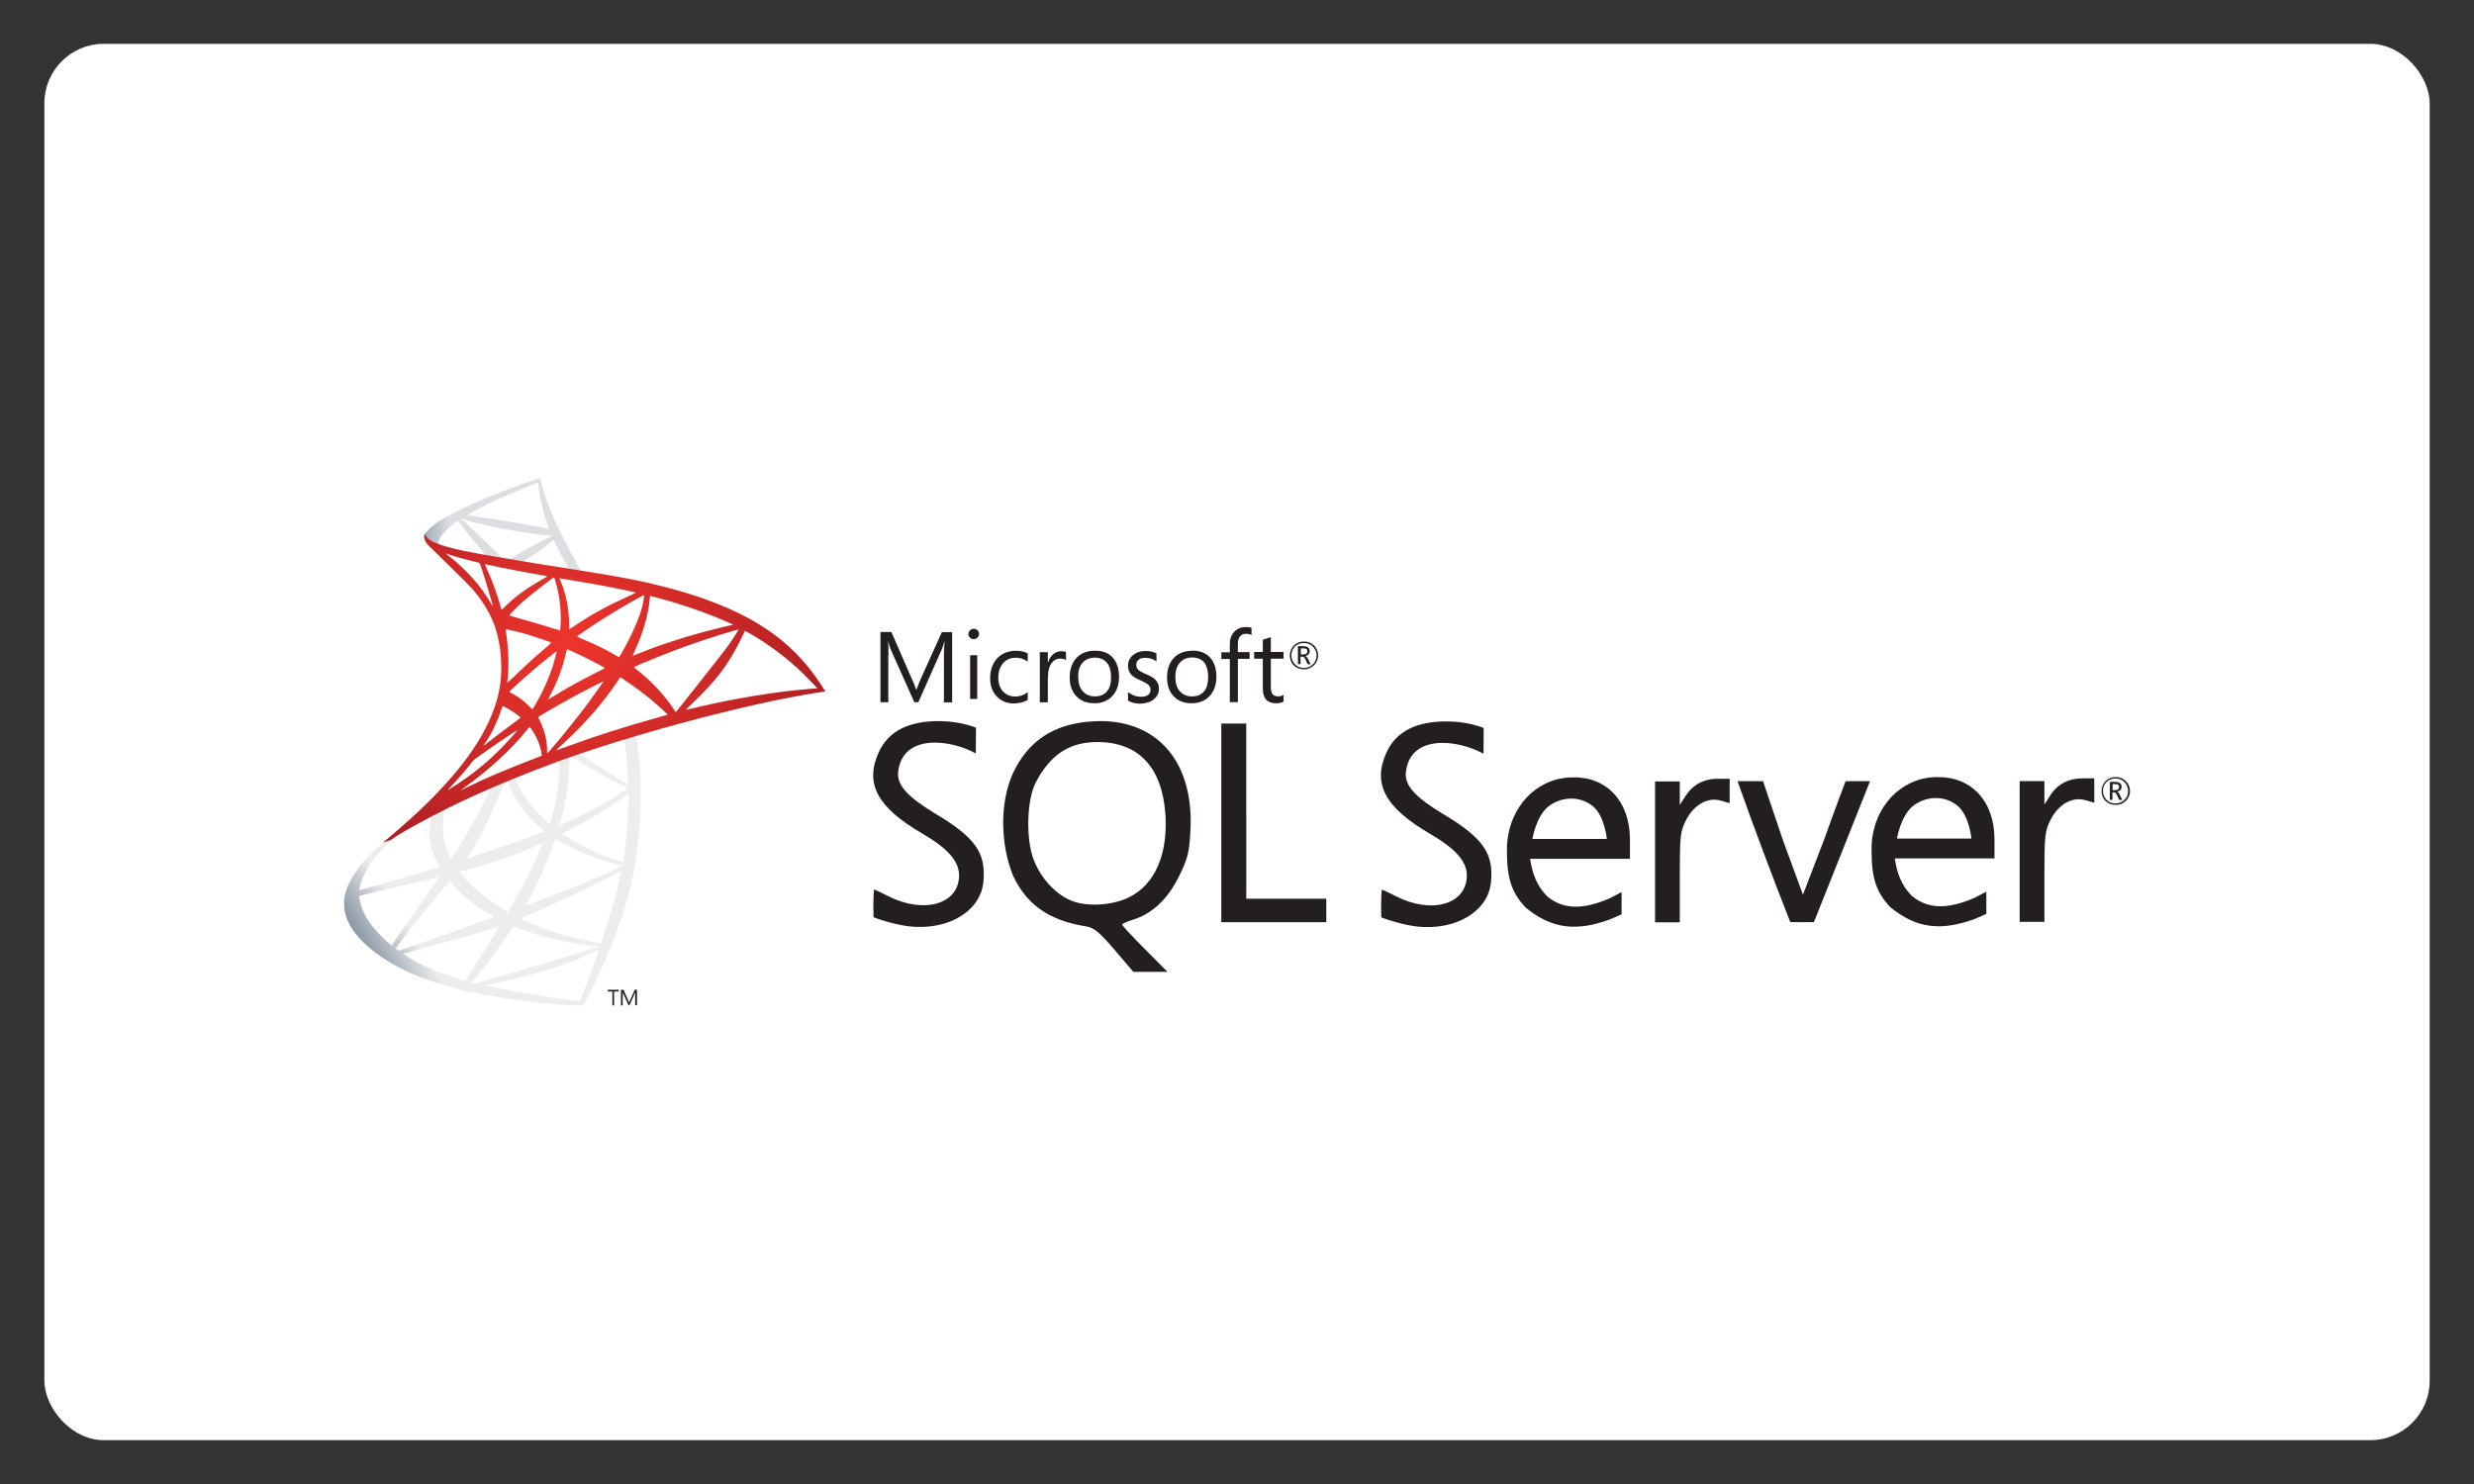 <?xml version="1.0" encoding="UTF-8"?><svg id="a" xmlns="http://www.w3.org/2000/svg" xmlns:xlink="http://www.w3.org/1999/xlink" viewBox="0 0 500 300"><rect x="0" y="0" width="500" height="300" fill="#333333" stroke="none"/><defs><style>.e{fill:url(#d);}.f{fill:url(#c);}.g{fill:url(#b);}.h{fill:#fff;}.i{fill:#231f1f;}</style><linearGradient id="b" x1="-1701.61" y1="538.97" x2="-1701.53" y2="538.97" gradientTransform="translate(201734.49 -46372.46) rotate(-30.58) scale(115.95 -115.95)" gradientUnits="userSpaceOnUse"><stop offset="0" stop-color="#909ca9"/><stop offset="1" stop-color="#ededee"/></linearGradient><linearGradient id="c" x1="-1697" y1="537.68" x2="-1696.92" y2="537.68" gradientTransform="translate(136387.95 43293.25) scale(80.32 -80.32)" gradientUnits="userSpaceOnUse"><stop offset="0" stop-color="#939fab"/><stop offset="1" stop-color="#dcdee1"/></linearGradient><radialGradient id="d" cx="115.16" cy="130.02" fx="115.16" fy="130.02" r="58.58" gradientTransform="matrix(1, 0, 0, 1, 0, 0)" gradientUnits="userSpaceOnUse"><stop offset="0" stop-color="#ee352c"/><stop offset="1" stop-color="#a91d22"/></radialGradient></defs><rect class="h" x="8.97" y="8.86" width="482.07" height="282.28" rx="12" ry="12"/><g><g><path class="g" d="M130.96,146.47l-21.33,6.96-18.55,8.19-5.19,1.37c-1.32,1.26-2.71,2.53-4.21,3.82-1.64,1.42-3.18,2.71-4.35,3.64-1.31,1.03-3.24,2.97-4.22,4.19-1.47,1.84-2.63,3.79-3.13,5.29-.89,2.71-.45,5.45,1.26,7.98,2.19,3.22,6.56,6.51,11.65,8.75,2.6,1.14,6.96,2.61,10.25,3.43,5.46,1.39,16.04,2.89,21.86,3.11,1.18,.05,2.76,.05,2.82,0,.13-.08,1.03-1.81,2.08-3.95,3.58-7.3,6.16-14.15,7.56-20,.84-3.55,1.5-8.27,1.93-13.86,.11-1.56,.16-6.8,.06-8.58-.15-2.9-.4-5.25-.81-7.56-.06-.34-.08-.64-.05-.66,.06-.05,.26-.11,2.89-.87l-.53-1.26h0Zm-4.87,2.85c.19,0,.71,4.95,.84,8.08,.03,.66,.02,1.1-.02,1.1-.13,0-2.72-1.53-4.58-2.69-1.61-1.02-4.67-3.05-5.16-3.43-.16-.11-.15-.13,1.18-.58,2.24-.76,7.56-2.47,7.74-2.47Zm-10.86,3.58c.15,0,.52,.21,1.4,.76,3.32,2.08,7.83,4.59,9.77,5.43,.6,.26,.66,.16-.71,1.1-2.93,2-6.59,3.97-11.07,5.95-.79,.35-1.45,.63-1.47,.63-.03,0,.06-.4,.19-.89,1.08-4.01,1.69-8.08,1.73-11.33q.02-1.61,.16-1.66s-.02,.02,0,.02Zm-2.24,.85c.1,.1,.03,3.71-.1,4.69-.29,2.35-.74,4.55-1.48,7.01-.18,.6-.34,1.1-.37,1.13-.06,.08-2.27-2.08-3-2.92-1.26-1.45-2.24-2.9-2.97-4.32-.37-.73-.95-2.14-.9-2.19,.26-.18,8.75-3.47,8.82-3.4Zm-10.54,4.14s.03,0,.05,.02c.03,.03,.15,.29,.24,.58,.52,1.4,1.68,3.47,2.68,4.79,1.1,1.45,2.53,3,3.72,4.01,.39,.32,.74,.63,.79,.68,.1,.1,.13,.08-2.5,1.08-3.05,1.16-6.37,2.32-10.17,3.55-.91,.29-1.82,.59-2.72,.89-.15,.05-.1-.03,.32-.69,1.89-2.95,4.75-8.74,6.37-12.83,.27-.71,.55-1.42,.6-1.58,.06-.23,.14-.31,.35-.42,.11-.03,.23-.06,.27-.06Zm-3.22,1.34s-.77,1.76-1.58,3.34c-1.56,3.05-3.27,6.04-5.56,9.69-.39,.63-.76,1.21-.81,1.27-.08,.11-.11,.08-.37-.42-.55-1.08-1-2.47-1.24-3.74-.24-1.26-.19-3.45,.08-4.8,.21-1,.19-.98,.68-1.23,2.06-1.05,8.74-4.17,8.8-4.11Zm27.81,1.13v.68c0,3.59-.39,8.53-.95,12.12-.1,.63-.18,1.14-.19,1.16,0,0-.47-.13-1.02-.29-2.42-.76-5.05-1.87-7.41-3.18-1.56-.85-3.84-2.26-3.77-2.32,.02-.02,.69-.37,1.48-.79,3.16-1.64,6.19-3.42,8.82-5.17,.98-.66,2.47-1.72,2.79-2.01l.26-.19Zm-39.98,4.77c.06,0,.05,.13-.05,.71-.06,.42-.15,1.19-.18,1.72-.13,2.35,.26,4.09,1.42,6.48,.32,.66,.58,1.21,.56,1.22-.11,.1-10.78,3.22-14.14,4.14-1,.27-1.87,.52-1.93,.53-.11,.03-.13,.02-.08-.26,.37-2.37,2.18-5.46,4.69-8.08,1.68-1.74,3.01-2.76,5.3-4.06,1.64-.93,4.17-2.34,4.37-2.4,0-.02,.02-.02,.03-.02Zm25.15,4.5s.4,.19,.87,.47c3.45,2,8.25,3.85,12.35,4.8l.37,.08-.52,.29c-2.14,1.19-9.19,4.13-16.39,6.82-1.05,.39-2.08,.77-2.27,.85-.19,.08-.37,.13-.37,.11s.29-.58,.66-1.27c2.01-3.77,4.05-8.37,5.08-11.56,.13-.31,.21-.58,.23-.6h0Zm-2.56,.84s-.11,.35-.27,.74c-1.4,3.4-3.24,7.11-5.59,11.27-.6,1.06-1.1,1.92-1.11,1.92s-.5-.29-1.08-.64c-3.42-2.1-6.45-4.67-8.43-7.17l-.29-.35,1.47-.4c5.25-1.43,9.72-2.98,14.15-4.88,.63-.26,1.14-.47,1.16-.47Zm15.93,5.56s.02,.02,0,0c.02,.37-.81,3.69-1.48,6.09-.56,2.01-1.05,3.59-1.93,6.38-.39,1.23-.73,2.24-.74,2.24s-.11-.02-.21-.05c-4.79-.87-9.08-2.08-13.1-3.69-1.13-.45-2.74-1.18-2.84-1.26-.03-.03,.94-.48,2.16-1.02,7.33-3.21,14.94-6.85,17.55-8.41,.31-.19,.55-.29,.6-.29Zm-36.77,1.26s-2.01,2.98-4.88,7c-1,1.4-2.16,3.05-2.59,3.66-.44,.61-1.1,1.58-1.47,2.16l-.68,1.05-.73-.61c-.85-.71-2.34-2.22-3-3.06-1.39-1.72-2.32-3.55-2.69-5.21-.18-.77-.18-1.16-.02-1.21,.24-.06,4.55-1.08,8.58-2.02,2.24-.52,4.84-1.13,5.77-1.35,.93-.23,1.69-.4,1.71-.4Zm2.06,.79l.52,.58c2.32,2.6,4.69,4.51,7.56,6.19,.52,.29,.9,.55,.87,.56-.11,.08-9.96,3.58-14.52,5.16-2.56,.9-4.67,1.63-4.69,1.63s-.16-.1-.32-.21l-.29-.21,.47-.68c1.52-2.19,3.42-4.59,7.56-9.59l2.85-3.43h0Zm12.86,9.2s.73,.24,1.6,.56c2.1,.79,3.76,1.29,5.98,1.85,2.74,.69,6.71,1.37,9.04,1.56,.35,.03,.55,.06,.48,.11-.11,.06-2.48,.85-4.22,1.4-2.77,.87-11.24,3.37-18.13,5.35-1.27,.37-2.37,.68-2.43,.69-.16,.03-.69-.11-.69-.18,0-.03,.39-.53,.85-1.08,2.32-2.77,4.63-5.87,6.54-8.8,.53-.81,.98-1.47,.98-1.48Zm-2.84,.08s-1.13,1.85-3.13,5.01c-.85,1.34-1.81,2.85-2.14,3.39-.32,.52-.81,1.32-1.08,1.77l-.47,.82-.24-.06c-.58-.16-4.66-1.6-5.74-2.03-1.34-.53-2.72-1.18-3.76-1.72-1.29-.69-2.9-1.72-2.77-1.76,.03-.02,2.24-.61,4.9-1.34,7.06-1.92,10.98-3.03,13.54-3.84,.47-.15,.87-.26,.89-.24Zm20.07,4.71h.02c.06,.16-2.55,7.41-3.5,9.7-.21,.52-.29,.64-.4,.63-.27-.02-4.06-.55-6.37-.89-4.01-.61-10.75-1.79-12.44-2.18l-.39-.08,2.4-.55c5.16-1.16,7.64-1.79,10.15-2.56,3.18-.97,6.32-2.18,9.49-3.66,.5-.23,.92-.4,1.03-.42Z"/><path class="f" d="M108.97,96.76c-.35-.05-6.08,2.02-9.77,3.51-4.98,2.03-8.85,3.97-11.23,5.64-.89,.63-2,1.74-2.18,2.18-.06,.16-.1,.35-.1,.55l2.16,2.05,5.14,1.64,12.23,2.19,13.99,2.4,.15-1.21s-.08-.02-.13-.02l-1.84-.29-.37-.66c-1.9-3.35-4-7.51-5.22-10.32-.95-2.18-1.85-4.69-2.35-6.5-.27-1.1-.31-1.16-.48-1.18h0Zm-.26,.82h.02s.08,.47,.14,1c.27,2.26,.77,4.43,1.56,6.79,.6,1.77,.6,1.68-.1,1.47-1.64-.45-9.01-1.72-14.35-2.47-.85-.11-1.58-.23-1.58-.24-.06-.06,3.85-2.11,5.58-2.92,2.21-1.02,8.27-3.55,8.72-3.63Zm-15.54,7.22l.63,.21c3.42,1.16,12.01,2.8,16.75,3.19,.53,.05,.98,.1,1,.1,.02,.02-.43,.26-1.02,.53-2.29,1.14-4.8,2.55-6.54,3.63-.52,.32-.98,.58-1.05,.58s-.4-.06-.76-.11l-.64-.1-1.61-1.58c-2.84-2.76-5.06-4.88-5.92-5.69l-.84-.76Zm-.64,.5l2.27,2.84c1.24,1.56,2.5,3.09,2.77,3.43,.27,.34,.5,.61,.48,.63-.06,.05-3.29-.58-5-.97-1.76-.4-2.48-.6-3.56-.93l-.89-.29v-.23c.02-1.08,1.39-2.69,3.71-4.34l.21-.15Zm19.31,3.87c.06,0,.14,.15,.34,.58,.55,1.21,2.26,4.47,2.68,5.09,.13,.21,.35,.23-1.92-.14-5.46-.89-7.22-1.18-7.22-1.21,0-.02,.16-.13,.37-.24,1.69-.93,3.4-2.13,4.92-3.4,.37-.31,.71-.6,.77-.64,.02-.03,.05-.05,.06-.03Z"/><path class="e" d="M85.91,107.86s-.35,.56-.02,1.4c.21,.52,.82,1.14,1.52,1.79,0,0,7.17,7,8.04,8,3.97,4.58,5.69,9.09,5.85,15.31,.1,4-.66,7.51-2.55,11.59-3.35,7.32-10.43,15.39-21.34,24.36l1.6-.53c1.03-.77,2.43-1.6,5.72-3.4,7.59-4.16,16.14-7.98,26.61-11.91,15.09-5.67,39.89-12.32,54.01-14.47l1.47-.23-.23-.35c-1.29-2-2.18-3.24-3.24-4.56-3.09-3.84-6.85-6.95-11.44-9.53-6.32-3.53-14.49-6.29-24.84-8.33-1.95-.39-6.24-1.13-9.72-1.66-7.38-1.14-12.15-1.93-17.41-2.84-1.89-.32-4.71-.81-6.58-1.21-.97-.21-2.82-.64-4.27-1.14-1.16-.45-2.84-.9-3.19-2.27Zm4.16,4.03s.27,.08,.61,.19c.61,.21,1.4,.45,2.34,.71,.71,.19,1.42,.38,2.13,.56,.97,.24,1.77,.47,1.79,.47,.11,.11,1.74,5.32,2.29,7.32,.21,.76,.37,1.4,.35,1.4-.02,.02-.19-.26-.4-.63-1.89-3.32-4.87-6.69-8.32-9.4-.45-.32-.79-.61-.79-.63Zm7.93,2.19c.08,0,.44,.05,.87,.15,2.74,.61,7.66,1.55,10.8,2.08,.53,.08,.95,.18,.95,.21s-.19,.15-.44,.27c-.53,.27-2.68,1.55-3.38,2.03-1.79,1.19-3.4,2.48-4.56,3.64-.47,.47-.87,.85-.87,.85,0,0-.1-.27-.18-.61-.58-2.24-1.79-5.56-2.89-7.9-.18-.37-.32-.71-.32-.74,0,.03,0,.02,.02,.02h0Zm13.96,2.66c.1,.03,.26,.58,.58,1.79,.6,2.34,.87,4.95,.77,7.38-.03,.68-.06,1.31-.1,1.39l-.05,.16-.84-.27c-1.72-.55-4.53-1.37-6.93-2.05-1.37-.37-2.48-.71-2.48-.74,0-.1,2-2.1,2.85-2.85,1.63-1.43,6.04-4.85,6.19-4.8Zm1.11,.16s6.67,1.1,9.69,1.68c2.24,.44,5.5,1.11,5.69,1.19,.1,.03-.24,.23-1.32,.71-4.26,1.92-7.41,3.64-10.56,5.74-.82,.55-1.52,1-1.53,1s-.03-.47-.03-1.03c0-3.06-.61-6.16-1.74-8.77-.11-.26-.21-.5-.19-.52Zm17.13,3.39s-.16,1.35-.35,2.13c-.58,2.4-2.14,5.96-4.06,9.32-.34,.6-.64,1.08-.68,1.1-.03,.02-.47-.23-.97-.52-1.87-1.1-4-2.13-6.32-3.09-.64-.27-1.21-.5-1.22-.53-.11-.1,5.08-3.53,7.82-5.17,2.18-1.32,5.72-3.29,5.79-3.22Zm1.23,.19c.15,0,3.08,.81,4.61,1.26,3.79,1.13,8.14,2.72,10.98,4.01l1.18,.53-.82,.19c-6.93,1.6-12.86,3.43-18.59,5.75-.47,.19-.89,.35-.92,.35s.13-.37,.34-.82c1.72-3.66,2.84-7.48,3.11-10.74,.02-.31,.06-.55,.11-.55h0Zm-29.21,6.71s2.29,.48,3.5,.82c1.84,.52,5.74,1.82,5.74,1.92,0,.02-.44,.39-.95,.84-2.11,1.76-4.14,3.61-6.58,5.96-.73,.69-1.34,1.26-1.37,1.26s-.05-.1-.03-.23c.37-2.71,.29-6.19-.23-9.72-.05-.45-.1-.84-.08-.85Zm47.08,.05s-1.03,1.71-1.71,2.66c-.97,1.39-2.39,3.22-5.59,7.25-1.69,2.13-3.59,4.53-4.22,5.34-.65,.81-1.18,1.48-1.19,1.48s-.23-.29-.45-.64c-1.81-2.71-3.97-5.08-6.53-7.21-.48-.4-1.02-.84-1.19-.97-.18-.13-.32-.26-.32-.27,0-.05,2.74-1.23,4.82-2.06,3.64-1.48,8.61-3.26,12.33-4.4,1.95-.61,4.03-1.21,4.06-1.18Zm1.24,.32c.06-.02,.45,.18,.92,.45,3.92,2.24,7.75,5.13,10.78,8.09,.85,.84,2.97,3.03,2.93,3.05,0,0-.74,.06-1.61,.13-6.79,.52-15.47,1.95-23.82,3.97-.56,.13-1.06,.24-1.1,.24s.6-.63,1.39-1.39c4.9-4.72,7.14-7.7,9.78-13.02,.37-.79,.69-1.47,.73-1.52t0,0Zm-35.9,3.68c.23,.05,2.32,1.03,3.9,1.82,1.45,.73,3.63,1.89,3.74,1.98,.02,.02-.76,.42-1.71,.89-3.03,1.52-5.63,2.95-8.33,4.59-.77,.47-1.42,.85-1.43,.85-.06,0-.05-.06,.39-.85,1.45-2.64,2.61-5.8,3.27-8.88,.06-.24,.13-.4,.18-.4Zm-2.1,.39s-.5,2.03-.84,3.11c-.66,2.05-1.77,4.61-2.85,6.54-.26,.45-.64,1.11-.85,1.48l-.4,.64-.9-.87c-1.05-1.02-1.9-1.64-3-2.21-.44-.23-.77-.42-.77-.45,0-.13,2.76-2.63,4.87-4.43,1.52-1.31,4.71-3.87,4.75-3.82Zm12.81,5.27l.79,.52c1.8,1.18,3.93,2.74,5.56,4.11,.92,.76,2.69,2.35,3.05,2.74l.19,.21-1.31,.37c-7.38,2.05-13.09,3.87-19.75,6.32-.74,.27-1.37,.5-1.42,.5-.1,0-.18,.08,1.48-1.45,4.26-3.92,8.03-8.24,10.83-12.44l.56-.87Zm-3.37,.84s-2.18,3.14-3.5,4.9c-1.58,2.1-4.38,5.61-6.32,7.9-.81,.95-1.5,1.74-1.53,1.76-.05,.02-.06-.23-.06-.6,0-1.95-.5-4.03-1.37-5.8-.37-.74-.44-.92-.35-1,.31-.27,5-2.95,7.96-4.55,2-1.06,5.13-2.64,5.17-2.61h0Zm-20.37,5s.42,.19,.84,.42c1.03,.56,1.95,1.19,2.77,1.87,.03,.03-.39,.37-.93,.77-1.53,1.1-3.85,2.85-5.21,3.93-1.42,1.13-1.47,1.16-1.31,.92,1.06-1.63,1.6-2.55,2.16-3.72,.5-1.05,1-2.29,1.35-3.37,.13-.47,.29-.82,.32-.82Zm5.43,4.26c.08-.02,.18,.13,.61,.77,.92,1.37,1.63,3.21,1.81,4.69l.03,.32-2.21,.85c-3.95,1.53-7.59,3.05-10.06,4.17-.69,.32-1.9,.9-2.69,1.29-.79,.4-1.43,.71-1.43,.69s.5-.39,1.11-.84c4.82-3.5,8.99-7.33,12.12-11.17,.34-.4,.64-.77,.68-.79h.03Zm-2.5,.61c.06,.06-1.77,2.14-3.03,3.42-3.11,3.18-6.19,5.66-10.01,8.08-.48,.31-.92,.58-.97,.61-.11,.06,.03-.1,1.71-1.92,1.06-1.14,1.87-2.11,2.79-3.3,.61-.79,.73-.9,1.61-1.53,2.37-1.71,7.83-5.42,7.9-5.35Z"/></g><path class="i" d="M222.14,145.78c-.39,0-.78,.04-1.17,.04-7.9,.42-13.23,3.9-16.34,10.69-2.66,6.14-2.37,14.17,.03,20.34,2.79,6.04,7.31,9.22,14.85,10.43,1.59,.26,2.66,1.14,5.75,4.74l3.8,4.45h6.89l-4.58-4.62c-2.53-2.53-4.58-4.74-4.58-4.93s.97-.62,2.14-.98c3.87-1.17,7.08-4.16,9.33-8.74,1.82-3.68,2.08-4.81,2.34-9.39,.68-13.62-6.5-22.13-18.45-22.04h0Zm6.04,35.62c-3.35,1.62-8.22,1.95-11.4,.78-3.29-1.21-6.47-4.62-7.9-8.48-1.59-4.23-1.36-12.02,.45-15.53,2.92-5.59,6.79-8.16,12.44-8.16,8.38,0,13.15,5.13,13.77,14.78,.49,8.06-2.21,14.1-7.37,16.6h0Zm119.08-23.98c-2.89,0-5.1,1.17-6.6,3.48l-1.17,1.83v-4.75h-5v28.47h5v-9.1c0-8.32,.1-9.29,1.27-11.57,1.6-3.12,4.36-4.68,7.02-3.93l1.79,.52v-4.93h-2.31Zm-29.4-.27c-.98,0-2.02,.13-3.06,.36-6.7,1.75-10.47,8.16-10.24,14.75,0,5.52,1.07,8.28,3.74,11.18,5.46,4.48,10.4,4.84,17.06,2.43,1.14-.48,2.37-1.04,2.37-1.04v-4.48l-2.37,1.23c-5.39,2.35-9.45,2.35-12.71-.42-2.07-2.11-2.99-4.65-3.41-7.54h20.18v-3.84c0-7.82-4.71-12.77-11.57-12.64h0Zm-8.16,12.48s.75-4.88,3.51-6.8c1.33-.94,2.86-1.39,4.35-1.39s2.99,.48,4.23,1.43c2.53,1.95,2.96,6.73,2.96,6.73h-15.05v.04h0Zm-120.64-5.13c-5.42-3.29-7.83-5.66-7.54-8.45,.84-7.73,10.4-6.66,15.69-3.74l.04-5.2s-2.93-1.27-7.12-1.33c-6.43-.1-10.59,2.01-12.54,6.3-2.86,6.33-.33,11.11,8.83,16.44,5.14,2.99,7.41,5.59,7.41,8.42,0,5.85-7.05,7.89-14.33,4.22-1.5-.75-2.76-1.37-2.83-1.37-.26,1.66-.13,5.63-.13,5.63,0,0,2.24,.94,5.59,1.59,8.32,1.66,15.88-2.24,16.6-8.58,.62-5.95-1.53-9.07-9.68-13.94h0Zm202.48-7.41c-.98,0-2.01,.13-3.09,.36-6.69,1.75-10.46,8.16-10.2,14.76,0,5.51,1.07,8.25,3.73,11.14,5.46,4.48,10.4,4.84,17.09,2.44,1.13-.48,2.37-1.04,2.37-1.04v-4.49l-2.37,1.24c-5.4,2.34-9.46,2.34-12.71-.42-2.09-2.11-2.99-4.61-3.41-7.54h20.14v-3.84c0-7.79-4.71-12.73-11.57-12.6h.01Zm-8.16,12.47s.75-4.87,3.51-6.83c1.33-.94,2.85-1.4,4.35-1.4s2.99,.48,4.23,1.43c2.53,1.95,2.96,6.76,2.96,6.76h-15.04v.03h0Zm-91.72-5c-5.42-3.28-7.82-5.66-7.53-8.45,.84-7.74,10.4-6.66,15.69-3.74l.04-5.2s-2.93-1.27-7.12-1.33c-6.43-.1-10.59,2.01-12.54,6.3-2.86,6.33-.29,11.11,8.84,16.44,5.13,2.99,7.41,5.55,7.41,8.38,0,5.85-7.05,7.93-14.33,4.22-1.49-.75-2.76-1.36-2.83-1.36-.26,1.66-.13,5.63-.13,5.63,0,0,2.21,.91,5.55,1.59,8.32,1.66,15.9-2.24,16.61-8.57,.62-5.92-1.53-9.04-9.65-13.91h0Zm129.28-7.22c-2.89,0-5.13,1.17-6.59,3.48l-1.17,1.82v-4.74h-5v28.46h5v-9.1c0-8.32,.1-9.29,1.27-11.57,1.6-3.12,4.36-4.68,7.02-3.93l1.79,.52v-4.94h-2.31Zm-169.07,7.05v-18.13h-5.04v40.16h21.22v-4.74h-16.17v-17.29h0Zm116.67,5.65l-4.16,10.82-4-10.88-4.06-12.06h-5.16c3.35,9.49,6.99,19.14,10.66,28.49,1.59,.04,3.19,0,4.78,0l5.62-14.1,5.72-14.39h-4.94s-2.18,5.72-4.45,12.12h0Zm-105.04-34.73c.81,0,1.49-.26,2.05-.82,.55-.55,.84-1.2,.84-2.01s-.29-1.49-.84-2.01c-.56-.52-1.2-.78-2.01-.78s-1.5,.26-2.05,.81c-.56,.55-.81,1.23-.81,2.01s.26,1.5,.81,2.01c.52,.52,1.2,.78,2.01,.78h0Zm-1.79-4.61c.48-.48,1.07-.71,1.83-.71,.71,0,1.3,.22,1.79,.71,.48,.48,.75,1.07,.75,1.79s-.26,1.33-.75,1.82c-.49,.48-1.08,.72-1.79,.72s-1.3-.22-1.79-.72c-.48-.48-.75-1.1-.75-1.82s.22-1.3,.71-1.79Zm1.2,2.05h.33c.23,0,.46,.22,.65,.65l.39,.88h.61l-.48-.98c-.2-.39-.39-.62-.62-.68,.29-.07,.51-.16,.68-.36,.16-.17,.22-.39,.22-.65,0-.3-.09-.52-.29-.69-.22-.19-.58-.29-1.04-.29h-1.04v3.64h.52v-1.53h.06Zm0-1.69h.45c.33,0,.56,.07,.69,.16,.12,.1,.16,.22,.16,.45,0,.42-.26,.62-.75,.62h-.56v-1.24h0Zm-83.34,1.37c0-1.27-.04-2.21-.07-2.76h.03c.13,.66,.29,1.14,.42,1.47l4.84,10.82h.81l4.84-10.92c.13-.3,.26-.75,.42-1.37h.04c-.1,1.08-.13,2.02-.13,2.77v9.55h1.66v-14.2h-2.08l-4.45,9.87c-.16,.39-.39,.98-.68,1.75h-.07c-.1-.38-.32-.97-.65-1.68l-4.35-9.97h-2.21v14.2h1.59v-9.52h.03Zm16.5,.02h1.43v8.84h-1.43v-8.84Zm.72-3.24c.3,0,.55-.1,.75-.3,.2-.19,.33-.45,.33-.75s-.1-.55-.32-.75c-.2-.2-.46-.3-.75-.3s-.55,.1-.75,.3c-.2,.19-.33,.45-.33,.75,0,.32,.1,.55,.33,.75,.22,.2,.45,.3,.75,.3h0Zm10.92,12.28v-1.56c-.78,.59-1.62,.88-2.5,.88-1.04,0-1.89-.36-2.51-1.04-.61-.68-.94-1.62-.94-2.79s.33-2.21,1.01-2.95c.65-.72,1.5-1.07,2.53-1.07,.85,0,1.66,.26,2.41,.78v-1.66c-.68-.36-1.46-.52-2.34-.52-1.62,0-2.89,.52-3.84,1.53-.94,1.01-1.42,2.37-1.42,4.02,0,1.47,.42,2.7,1.3,3.64,.91,.97,2.08,1.46,3.51,1.46,1.11-.03,2.01-.26,2.79-.72Zm4.09-4.71c0-1.17,.26-2.11,.75-2.76,.45-.58,1.01-.88,1.66-.88,.55,0,.94,.1,1.23,.33v-1.69c-.22-.1-.55-.13-.97-.13-.58,0-1.11,.2-1.56,.56-.48,.38-.87,.97-1.1,1.71h-.04v-2.08h-1.62v10.13h1.62v-5.2h.03Zm9.33,5.4c1.53,0,2.76-.49,3.67-1.47,.91-.97,1.36-2.27,1.36-3.9s-.42-2.92-1.27-3.87c-.84-.94-2.01-1.4-3.54-1.4s-2.76,.45-3.67,1.33c-.98,.97-1.49,2.34-1.49,4.09,0,1.53,.42,2.79,1.3,3.74,.91,.98,2.11,1.46,3.64,1.46h0Zm-2.31-8.25c.62-.65,1.43-.98,2.44-.98s1.83,.32,2.41,.98c.58,.68,.88,1.65,.88,2.95s-.26,2.21-.81,2.86c-.55,.68-1.36,1.04-2.44,1.04s-1.85-.36-2.47-1.04c-.61-.69-.91-1.62-.91-2.86-.06-1.23,.26-2.24,.91-2.95Zm14.46,7.37c.62-.55,.95-1.23,.95-2.08,0-.75-.26-1.36-.75-1.85-.4-.39-1.01-.75-1.89-1.1-.78-.33-1.27-.62-1.53-.85-.26-.26-.42-.58-.42-1.04,0-.42,.16-.75,.48-1.01,.33-.26,.75-.39,1.3-.39,.88,0,1.62,.23,2.31,.72v-1.62c-.66-.33-1.37-.48-2.18-.48-1.04,0-1.92,.29-2.57,.84-.68,.55-1.01,1.27-1.01,2.11,0,.75,.22,1.36,.65,1.82,.36,.39,.97,.78,1.82,1.14,.81,.36,1.36,.68,1.66,.94,.29,.26,.42,.58,.42,.97,0,.95-.65,1.43-1.92,1.43-.98,0-1.85-.32-2.63-.97v1.75c.71,.43,1.56,.62,2.5,.62,1.2-.06,2.15-.36,2.79-.94h0Zm7.74-9.75c-1.53,0-2.76,.45-3.67,1.33-.97,.97-1.49,2.34-1.49,4.09,0,1.53,.42,2.79,1.3,3.74,.91,.98,2.11,1.46,3.64,1.46s2.76-.49,3.67-1.47c.91-.97,1.37-2.27,1.37-3.9s-.42-2.92-1.27-3.87c-.88-.94-2.05-1.4-3.54-1.4h0Zm3.15,5.33c0,1.24-.26,2.21-.81,2.86-.55,.68-1.36,1.04-2.44,1.04s-1.85-.36-2.47-1.04c-.61-.69-.91-1.62-.91-2.86,0-1.3,.32-2.31,.98-2.99,.61-.65,1.43-.98,2.44-.98s1.81,.33,2.4,.98c.52,.72,.81,1.69,.81,2.99h0Zm4.39,5.07h1.62v-8.77h2.37v-1.36h-2.37v-1.56c0-1.42,.55-2.14,1.69-2.14,.38,0,.78,.1,1.07,.26v-1.46c-.29-.13-.68-.16-1.17-.16-.88,0-1.59,.26-2.18,.81-.68,.65-1.04,1.49-1.04,2.63v1.66h-1.71v1.36h1.71v8.74h.01Zm6.66-2.77c0,1.98,.88,2.99,2.66,2.99,.65,0,1.14-.1,1.53-.34v-1.39c-.3,.22-.65,.33-1.04,.33-.55,0-.94-.13-1.17-.43-.23-.29-.36-.78-.36-1.46v-5.72h2.57v-1.36h-2.57v-2.99c-.56,.19-1.11,.36-1.62,.52v2.47h-1.75v1.36h1.75v6.01h0Zm174.38,18.69c-.55-.52-1.2-.78-2.01-.78s-1.5,.26-2.05,.82c-.55,.55-.81,1.23-.81,2.01s.26,1.49,.81,2.01c.55,.52,1.23,.78,2.05,.78s1.49-.26,2.05-.81c.55-.56,.84-1.2,.84-2.01-.03-.82-.32-1.5-.88-2.02h0Zm-.26,3.84c-.48,.48-1.07,.71-1.79,.71s-1.3-.22-1.79-.71c-.48-.49-.75-1.11-.75-1.83s.22-1.3,.72-1.79c.48-.48,1.07-.71,1.82-.71,.71,0,1.3,.22,1.79,.71,.48,.49,.75,1.08,.75,1.79,0,.75-.22,1.33-.75,1.83Zm-1.46-1.66c.29-.07,.52-.2,.68-.36,.16-.17,.22-.4,.22-.66,0-.29-.09-.52-.29-.68-.22-.19-.58-.29-1.04-.29h-1.04v3.64h.52v-1.53h.32c.22,0,.45,.22,.65,.65l.39,.88h.62l-.48-.98c-.17-.42-.36-.62-.56-.68h0Zm-.36-.32h-.56v-1.23h.46c.32,0,.55,.06,.68,.16,.13,.1,.16,.22,.16,.45,0,.42-.26,.61-.75,.61h0ZM123.76,203.24h.35v-2.8h.93v-.35h-2.2v.35h.93v2.8h0Zm2.12-2.11c0-.27,0-.5-.02-.62,.02,.15,.07,.25,.1,.32l1.08,2.41h.17l1.08-2.43c.03-.07,.05-.17,.1-.3-.02,.25-.02,.45-.02,.6v2.12h.37v-3.15h-.45l-.98,2.18c-.02,.08-.1,.23-.15,.4h-.03c-.02-.1-.07-.2-.14-.37l-.98-2.2h-.51v3.16h.35v-2.11h.02Z"/></g></svg>